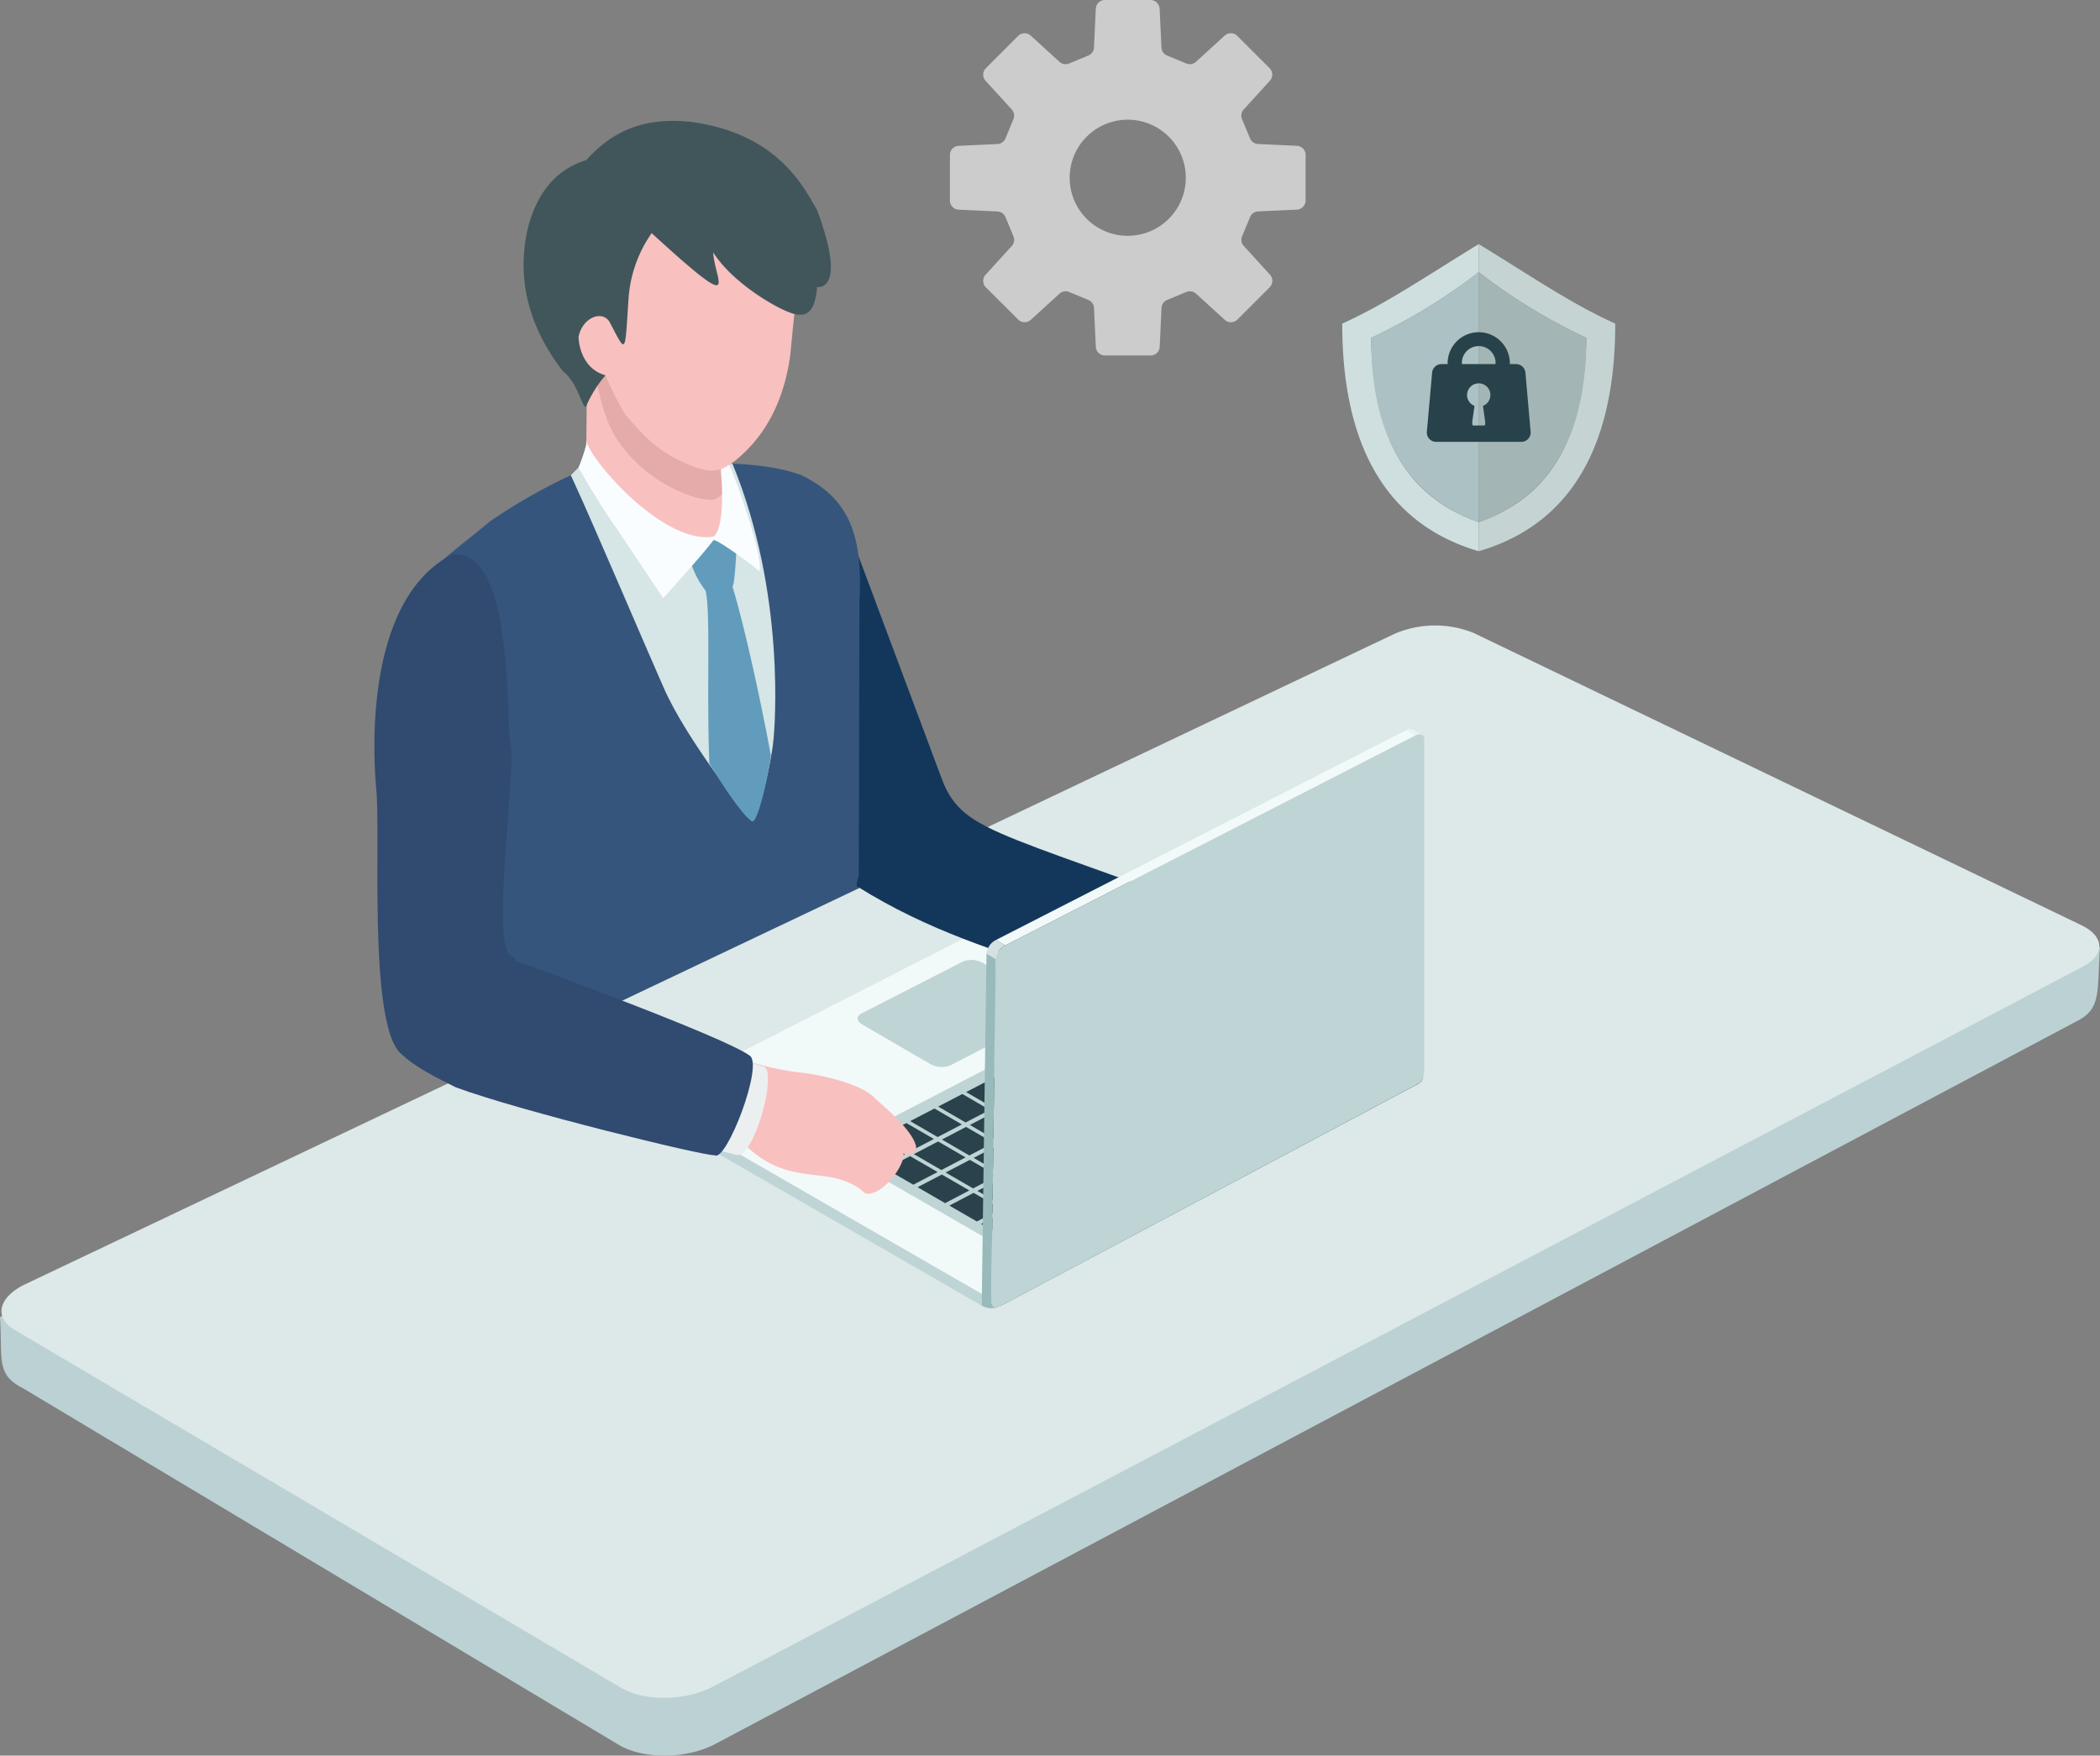 <svg xmlns="http://www.w3.org/2000/svg" xmlns:xlink="http://www.w3.org/1999/xlink" width="232" height="194" viewBox="0 0 232 194">
  <rect x="0" y="0" width="232" height="194" fill="#808080" stroke="none"/>
  <defs>
    <clipPath id="clip-path">
      <rect id="長方形_2239" data-name="長方形 2239" width="232" height="180.647" fill="none"/>
    </clipPath>
    <clipPath id="clip-path-2">
      <rect id="長方形_2240" data-name="長方形 2240" width="30.162" height="33.939" fill="none"/>
    </clipPath>
  </defs>
  <g id="グループ_3014" data-name="グループ 3014" transform="translate(-314.75 -3115.569)">
    <g id="グループ_2932" data-name="グループ 2932" transform="translate(314.75 3128.922)">
      <g id="グループ_2931" data-name="グループ 2931" clip-path="url(#clip-path)">
        <path id="パス_12277" data-name="パス 12277" d="M219.377,108.7l12.372,33.085,3.436,12.372c-5,2.988-9.789,5.349-11.938-.06l-5.526-13.161.178-31.847a.777.777,0,0,1,1.478-.388" transform="translate(-125.168 -62.291)" fill="#13375b"/>
        <path id="パス_12278" data-name="パス 12278" d="M112.522,115.917c2.551,28.87,3.188,52.236-.093,62.619a3.063,3.063,0,0,0,.057.609c.019.1.048.2.067.3.39,1.312,1.648,1.8,3.124,2.492.133.057.267.114.4.181a32.187,32.187,0,0,0,4.315,1.208,60.7,60.7,0,0,0,18.587-.694,2.723,2.723,0,0,0,1.933-1.618c1.5-3.586,3.114-6.9,3.534-6.687s1.143,2.73,1.781,5.355a.719.719,0,0,0,.972.495c4.9-2.017,6.982-3.544,9.805-6.962.81-1.4,1.838-2.016,1.572-4.223l-.667-15.965c-.009-.067-.009-3.224-.009-3.3l.108-45.268c.425-7.642-1.275-11.463-6.376-14.01-4.676-1.7-10.627-1.274-14.878-1.274a54.425,54.425,0,0,0-10.627,1.274,61.989,61.989,0,0,0-8.927,5.095c-4.791,3.986-6.894,5.06-7.494,8.067-.229,1.132,2.818,8.2,2.818,12.312" transform="translate(-63.062 -51.285)" fill="#35557c"/>
        <path id="パス_12279" data-name="パス 12279" d="M148.349,89.357c2.551,5.519,8.5,19.529,10.2,23.35,2.551,5.944,9.606,14.669,9.777,14.859.486.514,2.147-5.987,2.423-9.1.1-1.055,1.4-15.951-4.548-30.386-6.76.2-15.785-.613-15.729-.849Z" transform="translate(-85.286 -50.199)" fill="#d6e5e5"/>
        <path id="パス_12280" data-name="パス 12280" d="M179.347,110.206c-.04-.183.849-2.013.85-2.123a12.815,12.815,0,0,0,2.976-.849,18.825,18.825,0,0,1,1.275,2.123s-.181,3.733-.425,3.821c1.106,3.56,2.9,11.378,4.251,18.68-.425,2.972-1.566,7.737-2.125,7.217-.85-.425-3.188-3.849-4.676-6.368-.323-8.1.165-16.706-.425-19.1a9.4,9.4,0,0,1-1.7-3.4" transform="translate(-103.106 -61.707)" fill="#619cbc"/>
        <path id="パス_12281" data-name="パス 12281" d="M152.431,65.708l-.082,7.1a9.963,9.963,0,0,0,.85,2.123,27.624,27.624,0,0,0,7.227,5.944c3.231,1.978,5.947,2.972,6.8.849-.05-1.136,1.057-7.567,1.275-9.765-.005-.331-.8-.7-1.021-.944l-6.164-6.916a1.384,1.384,0,0,0-1.18-.455l-6.473.7a1.381,1.381,0,0,0-1.234,1.372" transform="translate(-87.585 -36.616)" fill="#f9c0c0"/>
        <path id="パス_12282" data-name="パス 12282" d="M169.8,75.327c-.045,2.165,0,2.972-1.275,3.821s-8.927-1.7-11.9-8.067a25.337,25.337,0,0,1-1.275-4.246c0-1.7.425-1.7.425-1.7-.125-1.065,14.028,10.189,14.028,10.189" transform="translate(-89.31 -37.442)" fill="#e5aaaa"/>
        <path id="パス_12283" data-name="パス 12283" d="M165.228,93.848c.638-.319,1.275-2.547.85-7.217-.042-.439.425-.849,0-.849h.85c.85,1.7,3.889,10.421,3.4,11.888-.425-.425-4.976-3.827-5.1-3.4-1.275,1.7-5.526,6.368-5.526,6.368L154.6,93c-2.126-2.972-4.251-6.793-4.251-6.793a17.684,17.684,0,0,0,.85-2.547v-.425c.5,2.242,8.5,11.463,14.028,10.614" transform="translate(-86.436 -47.897)" fill="#fafdff"/>
        <path id="パス_12284" data-name="パス 12284" d="M144.1,23.441s-.425,1.274.213-4.882S147.922,7.733,154.723,5.61,169.084,9.116,171.3,14.1c.919,2.064.236,4.122,0,6.368-.562,1.036-.69,2.515-1.275,8.491-.85,5.944-3.4,9.34-5.951,11.463-1.7,1.274-2.551,1.7-5.526.425s-4.676-2.972-6.8-5.519a38.841,38.841,0,0,1-2.125-4.246c-1.408.325-4.4-2.456-4.569-4.62-.081-1.069-1.681-2.664-.958-3.022" transform="translate(-82.733 -2.963)" fill="#f9c0c0"/>
        <path id="パス_12285" data-name="パス 12285" d="M157.016,14.534c.141,3.089,3.4,7.217-6.8-2.123a14.309,14.309,0,0,0-2.551,7.217c-.425,6.368-.213,6.156-2.125,2.547-.85-1.274-2.976-.425-3.4,1.7,0,0,0,3.4,2.976,4.246a13.259,13.259,0,0,0-2.126,3.4c-.4.546-.85-2.547-2.551-3.821-2.976-3.821-5.526-9.34-3.826-16.133.66-2.3,2.125-5.944,6.376-7.217,3.4-3.821,7.227-4.67,11.478-4.246,9.777,1.274,12.614,7.356,14.028,9.765,3.413,9.16,0,8.491,0,8.491-.21,2.347-.85,3.4-2.551,2.972s-6.8-3.4-8.927-6.793" transform="translate(-78.224 0)" fill="#41565b"/>
        <path id="パス_12286" data-name="パス 12286" d="M105.87,112.833c-9.241,4.83-8.816,20.538-8.391,25.633.6,4.787-1.017,26.974,2.976,29.719,6.312,6.012,17.429-6.793,11.9-11.038-2.2-1.148.6-20.408,0-23.35s.425-21.652-6.488-20.963" transform="translate(-55.939 -64.919)" fill="#304a70"/>
        <path id="パス_12287" data-name="パス 12287" d="M78.959,257.333l150.6-79.971c2.631-1.373,2.1-3.314,2.445-8.106l-69.09-32.99a12.265,12.265,0,0,0-9.237.147L0,210.121c.3,4.644-.486,6.319,2.505,7.847L68.371,257.4c2.693,1.6,7.442,1.574,10.588-.067" transform="translate(0 -77.935)" fill="#bcd1d3"/>
        <path id="パス_12288" data-name="パス 12288" d="M78.956,248.633l151.408-79.6c2.453-1.289,2.36-3.33-.193-4.557l-67.155-32.3a11.393,11.393,0,0,0-8.688.08L3.043,204.134c-2.989,1.42-3.541,3.685-1.215,5.057l67.034,39.568c2.56,1.511,7.088,1.454,10.094-.126" transform="translate(-0.223 -75.59)" fill="#dde8e8"/>
        <path id="パス_12289" data-name="パス 12289" d="M254.3,217.9,208,242.521a2.569,2.569,0,0,1-2.225-.128l-35.741-20.609c-.664-.383-.722-.937-.131-1.239l47.563-24.285a2.541,2.541,0,0,1,2.178.161l34.5,20.283c.631.371.7.908.15,1.2" transform="translate(-97.442 -112.836)" fill="#f2f9f9"/>
        <path id="パス_12290" data-name="パス 12290" d="M206.612,277.319,170.7,256.606l-.031,1.283L206.594,278.6Z" transform="translate(-98.116 -147.663)" fill="#bfd4d5"/>
        <path id="パス_12291" data-name="パス 12291" d="M260.013,272.236l-.017,1.28,46.19-24.567v-1.241Z" transform="translate(-149.472 -142.542)" fill="#617f88"/>
        <path id="パス_12292" data-name="パス 12292" d="M255.182,306.656h0a2.119,2.119,0,0,0,2.045.037h0l.017-1.28h0a2.12,2.12,0,0,1-2.044-.038h0Z" transform="translate(-146.704 -175.727)" fill="#99babb"/>
        <path id="パス_12293" data-name="パス 12293" d="M169.952,256.913a.878.878,0,0,1-.528-.707v-.016l.03-1.261v-.019c-.016.248.166.517.537.731Z" transform="translate(-97.402 -146.687)" fill="#bfd4d5"/>
        <path id="パス_12294" data-name="パス 12294" d="M368.642,248.042a.816.816,0,0,0,.511-.657v-1.253c.01.24-.167.491-.521.679Z" transform="translate(-211.927 -141.636)" fill="#b0bec3"/>
        <path id="パス_12295" data-name="パス 12295" d="M244.293,224.277l-11.152,5.77a2.587,2.587,0,0,1-2.218-.147l-7.488-4.352c-.653-.38-.714-.928-.136-1.223l11.23-5.749a2.579,2.579,0,0,1,2.206.155l7.417,4.333c.645.377.708.92.141,1.213" transform="translate(-128.147 -125.674)" fill="#bfd4d5"/>
        <path id="パス_12296" data-name="パス 12296" d="M218.081,240.183l36.87-19.121a2.515,2.515,0,0,1,2.169.153l18.229,10.7c.633.371.7.91.149,1.2l-36.321,19.265a2.559,2.559,0,0,1-2.216-.132l-18.744-10.833c-.657-.38-.718-.932-.136-1.233" transform="translate(-125.145 -127.106)" fill="#bfd4d5"/>
        <path id="パス_12297" data-name="パス 12297" d="M221.894,266.068l2.7-1.4,3.044,1.762-2.692,1.4Z" transform="translate(-127.567 -152.302)" fill="#2a424b"/>
        <path id="パス_12298" data-name="パス 12298" d="M230.182,270.864l2.691-1.4,3.04,1.759-2.685,1.4Z" transform="translate(-132.331 -155.061)" fill="#2a424b"/>
        <path id="パス_12299" data-name="パス 12299" d="M238.457,275.653l2.685-1.4,3.035,1.757-2.679,1.406Z" transform="translate(-137.089 -157.816)" fill="#2a424b"/>
        <path id="パス_12300" data-name="パス 12300" d="M246.721,280.435l2.678-1.406,3.031,1.754-2.672,1.408Z" transform="translate(-141.84 -160.566)" fill="#2a424b"/>
        <path id="パス_12301" data-name="パス 12301" d="M254.972,285.21l2.671-1.408,3.027,1.752L258,286.963Z" transform="translate(-146.584 -163.313)" fill="#2a424b"/>
        <path id="パス_12302" data-name="パス 12302" d="M229.224,262.263l2.69-1.4,3.037,1.761-2.684,1.4Z" transform="translate(-131.781 -150.115)" fill="#2a424b"/>
        <path id="パス_12303" data-name="パス 12303" d="M237.493,267.054l2.683-1.4,3.033,1.758-2.677,1.4Z" transform="translate(-136.535 -152.871)" fill="#2a424b"/>
        <path id="パス_12304" data-name="パス 12304" d="M245.75,271.838l2.676-1.4,3.029,1.755-2.67,1.4Z" transform="translate(-141.282 -155.623)" fill="#2a424b"/>
        <path id="パス_12305" data-name="パス 12305" d="M254,276.615l2.669-1.4,3.025,1.753-2.664,1.4Z" transform="translate(-146.022 -158.371)" fill="#2a424b"/>
        <path id="パス_12306" data-name="パス 12306" d="M262.229,281.386l2.662-1.4,3.02,1.75-2.657,1.405Z" transform="translate(-150.755 -161.115)" fill="#2a424b"/>
        <path id="パス_12307" data-name="パス 12307" d="M236.531,258.47l2.681-1.392,3.031,1.758-2.675,1.394Z" transform="translate(-135.981 -147.935)" fill="#2a424b"/>
        <path id="パス_12308" data-name="パス 12308" d="M244.781,263.256l2.674-1.394,3.026,1.756-2.668,1.4Z" transform="translate(-140.725 -150.687)" fill="#2a424b"/>
        <path id="パス_12309" data-name="パス 12309" d="M253.02,268.035l2.667-1.4,3.022,1.754-2.662,1.4Z" transform="translate(-145.461 -153.437)" fill="#2a424b"/>
        <path id="パス_12310" data-name="パス 12310" d="M261.248,272.808l2.661-1.4,3.017,1.751-2.655,1.4Z" transform="translate(-150.191 -156.182)" fill="#2a424b"/>
        <path id="パス_12311" data-name="パス 12311" d="M269.463,277.573l2.654-1.4,3.013,1.748-2.648,1.4Z" transform="translate(-154.914 -158.923)" fill="#2a424b"/>
        <path id="パス_12312" data-name="パス 12312" d="M243.814,254.688l2.673-1.388,3.024,1.757-2.667,1.39Z" transform="translate(-140.169 -145.761)" fill="#2a424b"/>
        <path id="パス_12313" data-name="パス 12313" d="M252.047,259.47l2.666-1.39,3.02,1.754-2.66,1.391Z" transform="translate(-144.902 -148.511)" fill="#2a424b"/>
        <path id="パス_12314" data-name="パス 12314" d="M260.268,264.244l2.659-1.391,3.015,1.752L263.289,266Z" transform="translate(-149.628 -151.258)" fill="#2a424b"/>
        <path id="パス_12315" data-name="パス 12315" d="M268.477,269.012l2.653-1.393,3.011,1.749-2.647,1.395Z" transform="translate(-154.347 -154.001)" fill="#2a424b"/>
        <path id="パス_12316" data-name="パス 12316" d="M276.674,273.772l2.646-1.4,3.007,1.747-2.64,1.4Z" transform="translate(-159.06 -156.739)" fill="#2a424b"/>
        <path id="パス_12317" data-name="パス 12317" d="M259.29,255.7l2.658-1.385,3.013,1.753-2.652,1.387Z" transform="translate(-149.066 -146.342)" fill="#2a424b"/>
        <path id="パス_12318" data-name="パス 12318" d="M267.492,260.465l2.651-1.387,3.009,1.75-2.645,1.389Z" transform="translate(-153.781 -149.086)" fill="#2a424b"/>
        <path id="パス_12319" data-name="パス 12319" d="M275.683,265.228l2.644-1.389,3,1.747-2.639,1.39Z" transform="translate(-158.49 -151.826)" fill="#2a424b"/>
        <path id="パス_12320" data-name="パス 12320" d="M283.862,269.984l2.638-1.39,3,1.745-2.632,1.392Z" transform="translate(-163.193 -154.561)" fill="#2a424b"/>
        <path id="パス_12321" data-name="パス 12321" d="M266.51,251.933l2.649-1.381,3.007,1.751-2.644,1.382Z" transform="translate(-153.216 -144.179)" fill="#2a424b"/>
        <path id="パス_12322" data-name="パス 12322" d="M274.694,256.7l2.642-1.383,3,1.748-2.637,1.384Z" transform="translate(-157.922 -146.92)" fill="#2a424b"/>
        <path id="パス_12323" data-name="パス 12323" d="M282.867,261.456l2.636-1.384,3,1.746-2.63,1.386Z" transform="translate(-162.62 -149.657)" fill="#2a424b"/>
        <path id="パス_12324" data-name="パス 12324" d="M291.029,266.207l2.629-1.386,2.994,1.743-2.624,1.388Z" transform="translate(-167.312 -152.391)" fill="#2a424b"/>
        <path id="パス_12325" data-name="パス 12325" d="M273.707,248.182l2.641-1.377,3,1.749-2.636,1.378Z" transform="translate(-157.354 -142.023)" fill="#2a424b"/>
        <path id="パス_12326" data-name="パス 12326" d="M281.874,252.942l2.634-1.379,3,1.747-2.629,1.38Z" transform="translate(-162.049 -144.761)" fill="#2a424b"/>
        <path id="パス_12327" data-name="パス 12327" d="M290.029,257.7l2.628-1.38,2.991,1.744-2.622,1.382Z" transform="translate(-166.738 -147.496)" fill="#2a424b"/>
        <path id="パス_12328" data-name="パス 12328" d="M298.172,262.442l2.621-1.382,2.987,1.741-2.616,1.384Z" transform="translate(-171.419 -150.226)" fill="#2a424b"/>
        <path id="パス_12329" data-name="パス 12329" d="M251.075,244.459l11.841-6.149,3,1.75L254.1,246.216Z" transform="translate(-144.343 -137.135)" fill="#2a424b"/>
        <path id="パス_12330" data-name="パス 12330" d="M280.882,244.443l2.633-1.372,2.994,1.747-2.627,1.374Z" transform="translate(-161.479 -139.874)" fill="#2a424b"/>
        <path id="パス_12331" data-name="パス 12331" d="M289.031,249.2l2.626-1.374,2.989,1.745-2.62,1.376Z" transform="translate(-166.164 -142.609)" fill="#2a424b"/>
        <path id="パス_12332" data-name="パス 12332" d="M297.168,253.947l2.619-1.376,2.985,1.742-2.614,1.377Z" transform="translate(-170.842 -145.341)" fill="#2a424b"/>
        <path id="パス_12333" data-name="パス 12333" d="M305.294,258.689l2.613-1.378,2.98,1.74-2.607,1.379Z" transform="translate(-175.513 -148.069)" fill="#2a424b"/>
        <path id="パス_12334" data-name="パス 12334" d="M279.892,235.958l2.631-1.366,2.991,1.748-2.625,1.368Z" transform="translate(-160.91 -134.995)" fill="#2a424b"/>
        <path id="パス_12335" data-name="パス 12335" d="M288.035,240.715l2.625-1.368,2.987,1.746-2.619,1.37Z" transform="translate(-165.591 -137.731)" fill="#2a424b"/>
        <path id="パス_12336" data-name="パス 12336" d="M296.166,245.466l2.618-1.37,2.983,1.743-2.613,1.371Z" transform="translate(-170.266 -140.464)" fill="#2a424b"/>
        <path id="パス_12337" data-name="パス 12337" d="M304.285,250.21l2.611-1.372,2.978,1.741-2.606,1.373Z" transform="translate(-174.934 -143.193)" fill="#2a424b"/>
        <path id="パス_12338" data-name="パス 12338" d="M312.393,254.947l2.6-1.373,2.974,1.738-2.6,1.375Z" transform="translate(-179.595 -145.918)" fill="#2a424b"/>
        <path id="パス_12339" data-name="パス 12339" d="M287.041,232.247l2.623-1.362,2.985,1.746-2.617,1.364Z" transform="translate(-165.02 -132.862)" fill="#2a424b"/>
        <path id="パス_12340" data-name="パス 12340" d="M295.165,237l2.617-1.364,2.98,1.744-2.611,1.365Z" transform="translate(-169.691 -135.596)" fill="#2a424b"/>
        <path id="パス_12341" data-name="パス 12341" d="M303.279,241.746l2.61-1.365,2.976,1.741-2.6,1.367Z" transform="translate(-174.355 -138.326)" fill="#2a424b"/>
        <path id="パス_12342" data-name="パス 12342" d="M311.38,246.485l2.6-1.367,2.972,1.739-2.6,1.369Z" transform="translate(-179.013 -141.052)" fill="#2a424b"/>
        <path id="パス_12343" data-name="パス 12343" d="M319.47,251.217l2.6-1.369,2.968,1.736-2.591,1.37Z" transform="translate(-183.664 -143.774)" fill="#2a424b"/>
        <path id="パス_12344" data-name="パス 12344" d="M294.166,228.547l2.615-1.358,2.978,1.745-2.609,1.359Z" transform="translate(-169.116 -130.735)" fill="#2a424b"/>
        <path id="パス_12345" data-name="パス 12345" d="M302.274,233.3l2.608-1.359,2.974,1.742-2.6,1.361Z" transform="translate(-173.777 -133.467)" fill="#2a424b"/>
        <path id="パス_12346" data-name="パス 12346" d="M310.369,238.037l2.6-1.361,2.97,1.739-2.6,1.363Z" transform="translate(-178.431 -136.194)" fill="#2a424b"/>
        <path id="パス_12347" data-name="パス 12347" d="M318.453,242.771l2.6-1.363,2.965,1.737-2.59,1.365Z" transform="translate(-183.079 -138.917)" fill="#2a424b"/>
        <path id="パス_12348" data-name="パス 12348" d="M326.526,247.5l2.589-1.365,2.961,1.735-2.583,1.366Z" transform="translate(-187.72 -141.637)" fill="#2a424b"/>
        <path id="パス_12349" data-name="パス 12349" d="M301.27,224.859l2.607-1.354,2.971,1.743-2.6,1.355Z" transform="translate(-173.2 -128.615)" fill="#2a424b"/>
        <path id="パス_12350" data-name="パス 12350" d="M309.36,229.6l2.6-1.355,2.967,1.74-2.594,1.357Z" transform="translate(-177.851 -131.344)" fill="#2a424b"/>
        <path id="パス_12351" data-name="パス 12351" d="M317.438,234.339l2.594-1.357,2.963,1.738-2.588,1.359Z" transform="translate(-182.495 -134.068)" fill="#2a424b"/>
        <path id="パス_12352" data-name="パス 12352" d="M325.5,239.069l2.587-1.359,2.959,1.736-2.582,1.36Z" transform="translate(-187.132 -136.789)" fill="#2a424b"/>
        <path id="パス_12353" data-name="パス 12353" d="M333.559,243.792l2.581-1.361,2.955,1.733-2.575,1.362Z" transform="translate(-191.763 -139.506)" fill="#2a424b"/>
        <path id="パス_12354" data-name="パス 12354" d="M263.154,289.944l2.665-1.41,1,.579-2.662,1.41Z" transform="translate(-151.287 -166.036)" fill="#2a424b"/>
        <path id="パス_12355" data-name="パス 12355" d="M270.392,286.115l2.656-1.405,1,.578-2.654,1.406Z" transform="translate(-155.448 -163.835)" fill="#2a424b"/>
        <path id="パス_12356" data-name="パス 12356" d="M277.608,282.3l2.648-1.4,1,.578-2.646,1.4Z" transform="translate(-159.597 -161.641)" fill="#2a424b"/>
        <path id="パス_12357" data-name="パス 12357" d="M284.8,278.493l2.639-1.4.993.577-2.637,1.4Z" transform="translate(-163.732 -159.454)" fill="#2a424b"/>
        <path id="パス_12358" data-name="パス 12358" d="M291.972,274.7l2.631-1.392.991.577-2.629,1.393Z" transform="translate(-167.855 -157.274)" fill="#2a424b"/>
        <path id="パス_12359" data-name="パス 12359" d="M299.12,270.918l2.623-1.388.989.576-2.621,1.388Z" transform="translate(-171.964 -155.1)" fill="#2a424b"/>
        <path id="パス_12360" data-name="パス 12360" d="M306.246,267.149l2.615-1.384.987.576-2.613,1.384Z" transform="translate(-176.061 -152.934)" fill="#2a424b"/>
        <path id="パス_12361" data-name="パス 12361" d="M313.35,263.391l2.607-1.379.985.575-2.6,1.38Z" transform="translate(-180.145 -150.773)" fill="#2a424b"/>
        <path id="パス_12362" data-name="パス 12362" d="M320.432,259.644l2.6-1.375.982.574-2.6,1.376Z" transform="translate(-184.216 -148.62)" fill="#2a424b"/>
        <path id="パス_12363" data-name="パス 12363" d="M327.492,255.91l2.591-1.371.98.574-2.588,1.371Z" transform="translate(-188.275 -146.474)" fill="#2a424b"/>
        <path id="パス_12364" data-name="パス 12364" d="M334.53,252.187l2.582-1.367.979.573-2.581,1.367Z" transform="translate(-192.321 -144.334)" fill="#2a424b"/>
        <path id="パス_12365" data-name="パス 12365" d="M341.546,248.475l2.574-1.362.976.573-2.573,1.363Z" transform="translate(-196.355 -142.2)" fill="#2a424b"/>
        <path id="パス_12366" data-name="パス 12366" d="M192.834,253.787c5.263,5.487,9.754,2.165,13.637,5.716,1.906.319,4.392-3.161,4.193-4.41,1.711.527,2.966-.946-3.067-6.027-1.513-1.829-6.875-2.793-7.912-2.881a32.82,32.82,0,0,1-5.9-1.218Z" transform="translate(-110.86 -140.965)" fill="#f9c0c0"/>
        <path id="パス_12367" data-name="パス 12367" d="M184.24,253.177l-5.1-1.274c-.843-.405-.181-1.527-.221-2.631-.109-2.93-.131-4.877.673-6.543.48-.995.123-1.673,1.027-1.291l6.6,1.974c1.275.849-1,9.558-2.976,9.765" transform="translate(-102.739 -138.873)" fill="#ebefef"/>
        <path id="パス_12368" data-name="パス 12368" d="M140.714,226.683c-2.965-2.119-24.314-9.909-24.314-9.909-7.114-2.591-12.113-3.42-14.721-.233-2.2,8.869-.5,10.143,6.587,13.667,7.1,2.637,27.522,7.623,28.622,7.514,1.275.849,5.526-10.189,3.826-11.038" transform="translate(-57.938 -123.418)" fill="#304a70"/>
        <path id="パス_12369" data-name="パス 12369" d="M230.322,161.227c3.826,9.765,1.7,8.067,26.356,16.982l-10.69,8.963c-7.692-2.609-15.332-4.8-23.318-9.812-.628-.594,6.855-16.47,7.652-16.133" transform="translate(-127.992 -92.774)" fill="#13375b"/>
        <path id="パス_12370" data-name="パス 12370" d="M258.617,222.837l45.836-24.4a1.9,1.9,0,0,0,.982-1.475v-36.75c0-.515-.435-.709-.972-.434l-45.327,23.216a1.937,1.937,0,0,0-1.032,1.483l-.5,37.928c-.007.543.449.737,1.018.433" transform="translate(-148.094 -91.871)" fill="#bfd4d5"/>
        <path id="パス_12371" data-name="パス 12371" d="M256.7,217.311l-1.025-.6-.517,38,1.036.6Z" transform="translate(-146.691 -124.706)" fill="#99babb"/>
        <path id="パス_12372" data-name="パス 12372" d="M257.408,213.218a1.938,1.938,0,0,0-1.033,1.483l1.025.6a1.937,1.937,0,0,1,1.032-1.483Z" transform="translate(-147.39 -122.696)" fill="#d3e1e2"/>
        <path id="パス_12373" data-name="パス 12373" d="M304.166,158.556l-45.361,23.207,1.024.6,45.328-23.216Z" transform="translate(-148.787 -91.24)" fill="#f2f9f9"/>
        <path id="パス_12374" data-name="パス 12374" d="M367.263,158.939a.745.745,0,0,0-.76.039l-.991-.59a.757.757,0,0,1,.748-.046Z" transform="translate(-210.133 -91.072)" fill="#ebf1f1"/>
        <path id="パス_12375" data-name="パス 12375" d="M256.2,306.822a.512.512,0,0,0,.247.437l-.1-.056-.892-.446a.524.524,0,0,1-.293-.534Z" transform="translate(-146.691 -176.216)" fill="#99babb"/>
      </g>
    </g>
    <g id="無料の設定歯車アイコン" transform="translate(419.697 3115.569)">
      <path id="パス_12443" data-name="パス 12443" d="M38.323,16.112l-4.285-.2a1.007,1.007,0,0,1-.886-.622l-.883-2.125a1.011,1.011,0,0,1,.188-1.068l2.89-3.171a1.013,1.013,0,0,0-.032-1.395L31.753,3.971a1.012,1.012,0,0,0-1.4-.032l-3.17,2.89a1.01,1.01,0,0,1-1.068.187l-2.125-.881a1.007,1.007,0,0,1-.621-.887l-.2-4.284A1.01,1.01,0,0,0,22.166,0H17.125a1.011,1.011,0,0,0-1.009.964l-.2,4.284a1.007,1.007,0,0,1-.621.887l-2.125.881A1.009,1.009,0,0,1,12.1,6.829L8.933,3.939a1.012,1.012,0,0,0-1.4.032L3.976,7.534a1.01,1.01,0,0,0-.032,1.395L6.833,12.1a1.008,1.008,0,0,1,.185,1.068l-.88,2.125a1.009,1.009,0,0,1-.887.622l-4.284.2A1.01,1.01,0,0,0,0,17.121v5.041A1.011,1.011,0,0,0,.968,23.17l4.284.2a1.009,1.009,0,0,1,.887.622l.88,2.125a1.007,1.007,0,0,1-.185,1.068l-2.89,3.17a1.011,1.011,0,0,0,.031,1.4L7.54,35.311a1.011,1.011,0,0,0,1.395.032l3.17-2.891a1.011,1.011,0,0,1,1.068-.187l2.125.881a1.009,1.009,0,0,1,.621.888l.2,4.284a1.012,1.012,0,0,0,1.009.964h5.041a1.011,1.011,0,0,0,1.008-.964l.2-4.284a1.009,1.009,0,0,1,.621-.888l2.125-.881a1.011,1.011,0,0,1,1.068.187l3.17,2.891a1.013,1.013,0,0,0,1.4-.032l3.563-3.563a1.014,1.014,0,0,0,.032-1.4l-2.89-3.17a1.008,1.008,0,0,1-.188-1.068l.883-2.125a1.007,1.007,0,0,1,.886-.622l4.285-.2a1.01,1.01,0,0,0,.962-1.009V17.121A1.009,1.009,0,0,0,38.323,16.112ZM19.646,26.057a6.415,6.415,0,1,1,6.414-6.415A6.416,6.416,0,0,1,19.646,26.057Z" transform="translate(-0.004)" fill="#ccc"/>
    </g>
    <g id="グループ_2938" data-name="グループ 2938" transform="translate(463.034 3142.542)">
      <g id="グループ_2937" data-name="グループ 2937" clip-path="url(#clip-path-2)">
        <path id="パス_12444" data-name="パス 12444" d="M3.19,10.36A63.145,63.145,0,0,0,15.081,3.1V0C9.135,3.635,4.828,6.613,0,8.786,0,25,7.027,31.585,15.081,33.939v-3.21C7.487,28.041,3.391,21.938,3.19,10.36" fill="#cfdfdf"/>
        <path id="パス_12445" data-name="パス 12445" d="M22.273,28.9c0,10.816,3.981,17.549,11.892,20.368V21.637A62.6,62.6,0,0,1,22.273,28.9" transform="translate(-19.083 -18.539)" fill="#acc1c3"/>
        <path id="パス_12446" data-name="パス 12446" d="M117.2,10.36A63.145,63.145,0,0,1,105.313,3.1V0c5.946,3.635,10.253,6.613,15.081,8.786,0,16.216-7.027,22.8-15.081,25.153v-3.21C112.907,28.041,117,21.938,117.2,10.36" transform="translate(-90.232)" fill="#c5d3d3"/>
        <path id="パス_12447" data-name="パス 12447" d="M117.2,28.9c0,10.816-3.981,17.549-11.892,20.368V21.637A62.6,62.6,0,0,0,117.2,28.9" transform="translate(-90.232 -18.539)" fill="#a3b5b5"/>
        <path id="パス_12448" data-name="パス 12448" d="M84.75,68a3.437,3.437,0,0,0-3.437,3.437c0,1.9,6.874,1.9,6.874,0A3.437,3.437,0,0,0,84.75,68m-1.862,3.437a1.862,1.862,0,1,1,3.723,0c0,1.028-3.723,1.028-3.723,0" transform="translate(-69.669 -58.262)" fill="#28424b"/>
        <path id="パス_12449" data-name="パス 12449" d="M76.764,100,76.2,93.551a1.037,1.037,0,0,0-1.009-.94H66.9a1.037,1.037,0,0,0-1.009.94L65.319,100a1.029,1.029,0,0,0,.958,1.2h9.529a1.029,1.029,0,0,0,.958-1.2m-5.256-2.771.23,1.62c.041.287.014.545-.064.545H70.408c-.078,0-.1-.258-.064-.545l.23-1.62a1.289,1.289,0,1,1,.934,0" transform="translate(-55.96 -79.349)" fill="#28424b"/>
      </g>
    </g>
  </g>
</svg>
